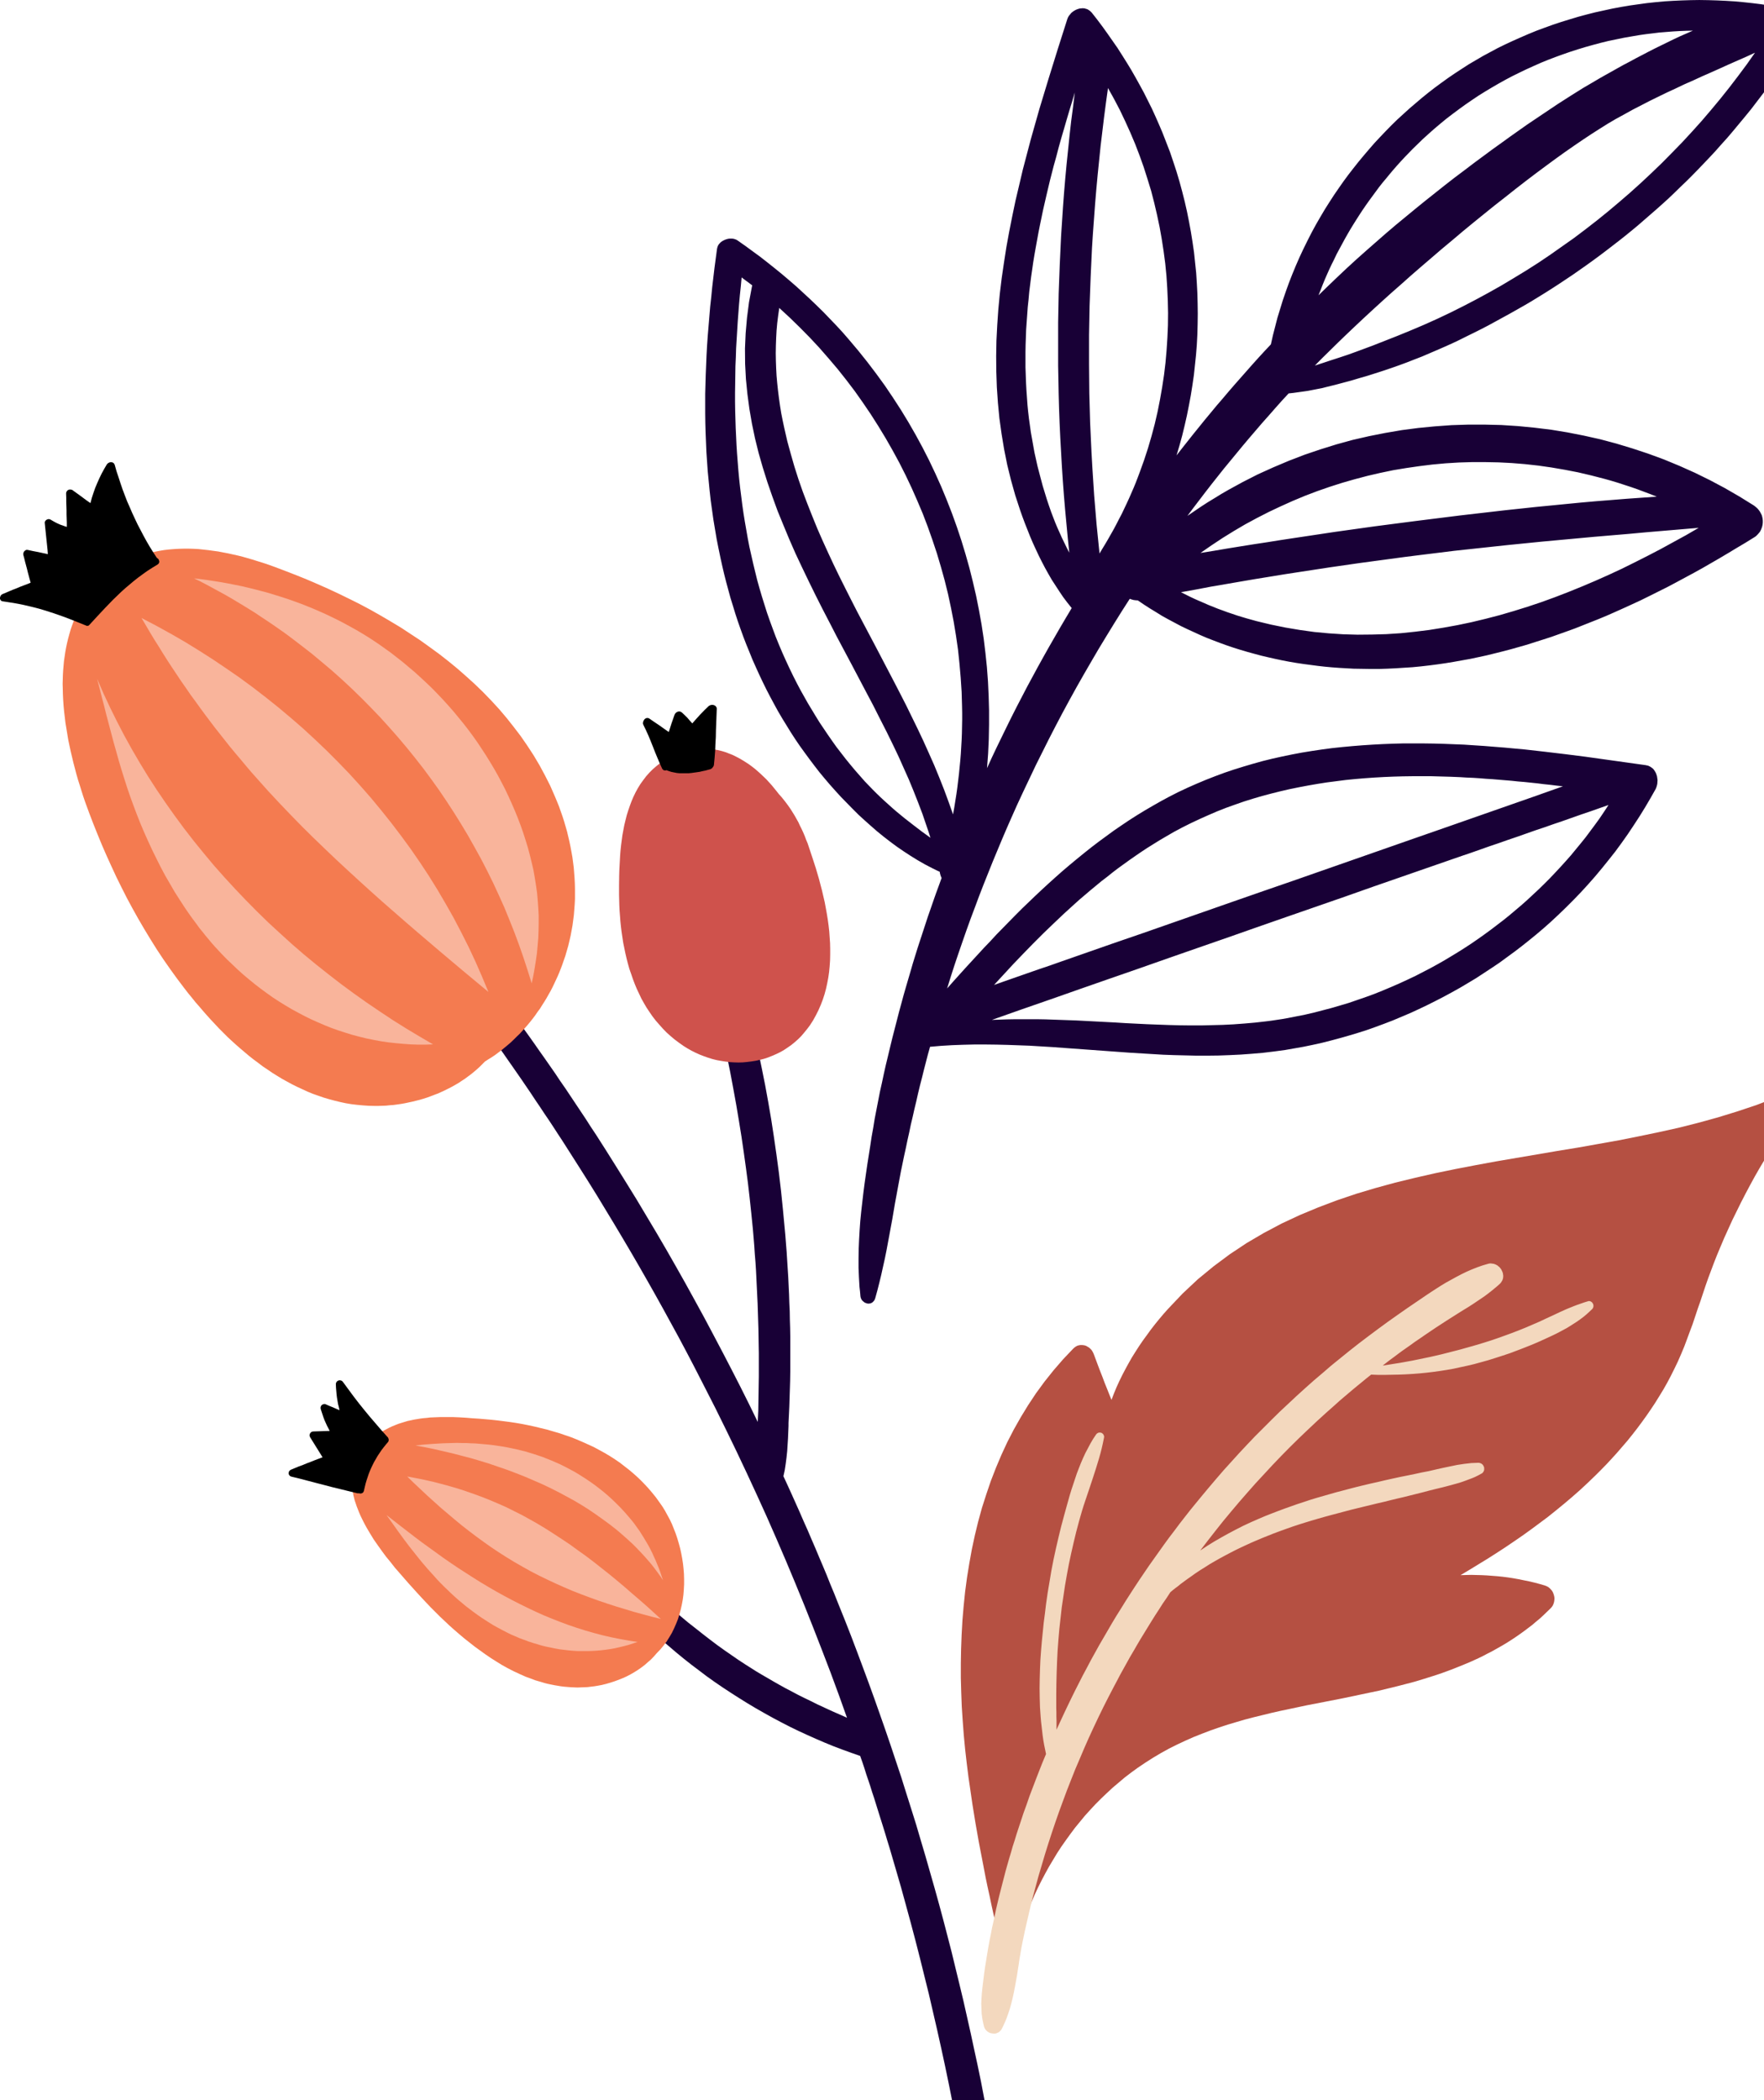 <?xml version='1.0' standalone='no'?>
<!DOCTYPE svg PUBLIC '-//W3C//DTD SVG 1.1//EN' 'http://www.w3.org/Graphics/SVG/1.1/DTD/svg11.dtd'><svg width='37.078mm' height='44.141mm' viewBox='0 0 105 125' xmlns='http://www.w3.org/2000/svg' xmlns:xlink='http://www.w3.org/1999/xlink' version='1.1'><g transform='matrix(1,0,0,1,0,0)'><polygon points='7368,15850 7346,15729 7322,15608 7299,15487 7274,15366 7248,15246 7222,15125 7195,15005 7168,14885 7139,14764 7110,14645 7081,14525 7050,14405 7019,14286 6987,14167 6954,14048 6920,13929 6886,13810 6851,13692 6816,13573 6779,13455 6742,13338 6705,13220 6666,13103 6627,12986 6587,12869 6546,12752 6505,12636 6463,12520 6420,12404 6377,12289 6333,12173 6288,12058 6261,11991 6234,11924 6207,11856 6179,11789 6152,11721 6124,11654 6095,11586 6067,11519 6038,11452 6009,11384 5979,11317 5950,11250 5920,11183 5890,11116 5860,11050 5829,10983 5839,10937 5846,10891 5852,10844 5857,10797 5860,10750 5863,10703 5865,10656 5867,10609 5867,10588 5868,10567 5869,10547 5870,10526 5873,10463 5875,10400 5877,10336 5879,10272 5880,10206 5880,10140 5880,10072 5880,10003 5880,9942 5879,9880 5877,9818 5876,9756 5873,9693 5871,9630 5868,9567 5865,9504 5861,9441 5857,9378 5853,9314 5848,9251 5843,9187 5837,9123 5831,9059 5825,8995 5811,8858 5795,8723 5777,8589 5758,8457 5738,8327 5716,8199 5693,8073 5668,7948 5642,7824 5614,7702 5585,7582 5554,7463 5522,7345 5488,7228 5453,7113 5416,6999 5412,6988 5407,6978 5402,6970 5395,6962 5389,6955 5381,6949 5373,6944 5365,6940 5357,6936 5348,6934 5339,6932 5331,6931 5322,6931 5313,6932 5304,6933 5295,6935 5287,6938 5278,6942 5270,6946 5263,6951 5255,6957 5249,6963 5242,6970 5237,6978 5232,6986 5228,6995 5225,7004 5223,7014 5222,7024 5222,7034 5223,7046 5225,7057 5260,7196 5293,7332 5324,7466 5353,7597 5381,7725 5408,7852 5433,7976 5456,8099 5478,8220 5498,8339 5517,8457 5534,8573 5550,8688 5565,8802 5578,8915 5590,9027 5596,9087 5602,9147 5607,9207 5612,9268 5616,9329 5621,9390 5625,9451 5628,9513 5631,9575 5634,9637 5637,9699 5639,9761 5641,9823 5643,9886 5644,9948 5645,10011 5646,10067 5646,10123 5646,10182 5646,10241 5645,10302 5644,10365 5643,10429 5642,10496 5641,10516 5640,10537 5639,10558 5638,10579 5574,10448 5509,10318 5443,10189 5376,10060 5308,9931 5240,9803 5170,9675 5100,9548 5029,9422 4957,9296 4884,9171 4810,9047 4736,8923 4660,8800 4584,8678 4508,8557 4471,8499 4434,8441 4396,8384 4359,8326 4321,8269 4283,8212 4245,8155 4207,8098 4168,8042 4130,7985 4091,7929 4052,7873 4013,7818 3974,7762 3935,7707 3896,7653 3891,7645 3851,7590 3811,7535 3771,7479 3730,7423 3689,7368 3648,7312 3607,7257 3565,7202 3523,7147 3480,7092 3437,7038 3393,6984 3349,6931 3304,6878 3259,6826 3213,6775 3206,6768 3199,6762 3192,6757 3184,6753 3177,6750 3168,6747 3160,6746 3152,6745 3143,6745 3134,6745 3126,6747 3117,6750 3109,6753 3100,6757 3092,6762 3084,6768 3077,6774 3071,6780 3065,6787 3060,6795 3055,6802 3051,6811 3048,6819 3045,6828 3044,6837 3043,6846 3043,6855 3044,6865 3046,6874 3050,6884 3054,6893 3060,6902 3099,6958 3139,7013 3179,7068 3219,7123 3260,7178 3300,7232 3341,7286 3381,7340 3414,7383 3446,7426 3479,7470 3512,7514 3545,7558 3577,7602 3609,7647 3641,7691 3676,7740 3710,7788 3745,7837 3779,7886 3814,7936 3848,7985 3882,8034 3916,8084 3950,8134 3983,8184 4017,8234 4050,8284 4084,8334 4117,8384 4150,8435 4183,8485 4248,8587 4313,8689 4378,8792 4442,8895 4505,8999 4568,9103 4630,9207 4692,9312 4753,9417 4813,9522 4873,9628 4932,9734 4990,9840 5048,9946 5105,10053 5161,10160 5242,10318 5323,10477 5402,10637 5480,10798 5556,10959 5631,11121 5705,11284 5777,11448 5848,11613 5917,11778 5985,11944 6051,12110 6116,12277 6180,12444 6242,12612 6302,12780 6246,12755 6191,12731 6137,12706 6085,12682 6035,12657 5985,12633 5937,12609 5890,12584 5844,12560 5799,12535 5755,12510 5712,12485 5669,12460 5627,12435 5586,12409 5545,12383 5493,12349 5441,12313 5389,12277 5336,12239 5283,12199 5230,12158 5177,12116 5122,12073 5068,12028 5013,11981 4957,11932 4901,11882 4843,11831 4785,11777 4726,11722 4667,11665 4659,11658 4650,11652 4642,11648 4633,11644 4624,11642 4615,11640 4606,11640 4597,11640 4588,11641 4579,11643 4570,11646 4562,11650 4554,11654 4546,11658 4539,11664 4533,11669 4526,11676 4520,11683 4515,11691 4511,11698 4507,11706 4505,11714 4503,11722 4502,11730 4501,11738 4502,11746 4503,11754 4505,11762 4508,11770 4512,11778 4517,11785 4522,11792 4568,11846 4616,11898 4664,11950 4714,12002 4764,12052 4816,12102 4868,12151 4921,12200 4976,12247 5031,12294 5087,12340 5144,12385 5201,12428 5259,12472 5318,12514 5378,12555 5439,12595 5500,12634 5561,12672 5623,12709 5686,12745 5749,12780 5813,12814 5877,12847 5941,12878 6006,12908 6071,12937 6136,12965 6202,12992 6268,13017 6334,13041 6400,13064 6416,13109 6431,13154 6445,13199 6460,13243 6475,13288 6489,13333 6504,13378 6518,13423 6532,13468 6546,13513 6560,13557 6574,13602 6588,13647 6601,13691 6615,13736 6628,13780 6666,13910 6704,14041 6740,14172 6776,14304 6811,14436 6845,14569 6878,14702 6911,14835 6942,14969 6973,15103 7003,15238 7032,15372 7060,15507 7087,15642 7113,15777 7138,15912 7140,15922 7143,15932 7147,15941 7151,15949 7156,15957 7161,15964 7167,15970 7173,15976 7180,15982 7188,15987 7195,15991 7203,15994 7212,15997 7221,15998 7230,16000 7240,16000 7251,15999 7262,15998 7274,15995 7285,15991 7297,15987 7307,15981 7318,15974 7327,15967 7336,15958 7344,15949 7351,15939 7357,15928 7363,15916 7366,15904 7369,15891 7370,15878 7370,15864 7368,15850' stroke='none' stroke-width='1' stroke-linecap='butt' stroke-linejoin='miter' stroke-miterlimit='4' stroke-opacity='1'  transform='matrix(0.008,0,0,0.008,0,0)' fill='#180036' fill-rule='nonzero' fill-opacity='1'/><polygon points='2047,4219 1980,4195 1910,4173 1875,4162 1840,4152 1805,4142 1769,4133 1733,4125 1697,4117 1660,4110 1624,4103 1587,4098 1551,4093 1514,4089 1478,4085 1441,4083 1404,4082 1368,4082 1332,4083 1295,4085 1259,4088 1223,4092 1187,4098 1152,4105 1117,4113 1082,4123 1047,4134 1013,4147 979,4161 945,4176 912,4193 881,4211 851,4230 823,4250 796,4271 770,4293 745,4317 722,4341 699,4365 678,4391 658,4418 639,4445 621,4473 605,4502 589,4531 574,4561 560,4591 548,4622 536,4654 525,4686 516,4718 507,4751 499,4784 492,4817 486,4850 481,4884 476,4918 473,4952 470,4986 468,5020 467,5054 466,5088 467,5122 468,5165 470,5207 473,5250 477,5293 482,5335 487,5378 494,5420 501,5463 508,5505 517,5548 526,5590 536,5632 546,5674 557,5716 568,5758 580,5800 593,5841 606,5883 619,5924 633,5965 663,6047 694,6128 726,6208 759,6288 793,6366 828,6443 865,6523 904,6602 944,6681 986,6759 1029,6836 1074,6913 1120,6989 1167,7064 1216,7138 1267,7211 1319,7283 1372,7353 1399,7388 1427,7422 1455,7457 1484,7490 1513,7524 1542,7557 1572,7590 1602,7622 1631,7653 1661,7683 1691,7713 1722,7742 1754,7771 1786,7799 1819,7827 1852,7855 1885,7881 1920,7907 1954,7933 1990,7957 2025,7981 2062,8004 2098,8026 2136,8047 2173,8067 2211,8086 2250,8104 2289,8122 2328,8138 2368,8152 2408,8166 2449,8178 2490,8189 2531,8199 2573,8208 2615,8215 2657,8220 2700,8224 2743,8227 2787,8228 2815,8228 2843,8227 2872,8226 2900,8223 2928,8221 2957,8217 2985,8213 3013,8208 3041,8202 3069,8196 3097,8189 3125,8182 3152,8174 3180,8165 3207,8155 3233,8145 3260,8135 3286,8123 3312,8111 3338,8098 3363,8085 3388,8071 3412,8057 3436,8041 3459,8026 3482,8009 3505,7992 3527,7974 3548,7956 3569,7937 3589,7917 3609,7897 3634,7881 3660,7865 3685,7848 3709,7830 3733,7812 3756,7793 3779,7774 3802,7754 3824,7733 3845,7712 3867,7691 3887,7669 3907,7647 3927,7624 3946,7601 3965,7577 3983,7553 4000,7528 4018,7504 4034,7478 4050,7453 4066,7427 4081,7400 4096,7374 4110,7347 4123,7320 4136,7292 4149,7264 4161,7236 4172,7208 4183,7179 4193,7150 4206,7113 4217,7075 4228,7037 4237,6999 4246,6960 4253,6922 4260,6883 4265,6845 4270,6806 4273,6767 4276,6728 4278,6689 4278,6650 4278,6611 4277,6572 4275,6533 4272,6494 4269,6455 4264,6416 4259,6378 4252,6339 4245,6301 4237,6262 4228,6224 4219,6186 4208,6148 4197,6110 4185,6073 4172,6036 4159,5999 4144,5962 4129,5926 4094,5846 4055,5769 4014,5693 3970,5619 3923,5547 3874,5476 3822,5408 3769,5341 3713,5275 3655,5212 3595,5150 3533,5090 3469,5032 3404,4975 3337,4920 3268,4866 3198,4815 3127,4764 3054,4716 2981,4668 2906,4623 2831,4579 2755,4536 2678,4495 2600,4456 2522,4418 2443,4381 2364,4346 2285,4312 2206,4280 2126,4249 2047,4219' stroke='none' stroke-width='1' stroke-linecap='butt' stroke-linejoin='miter' stroke-miterlimit='4' stroke-opacity='1'  transform='matrix(0.008,0,0,0.008,0,0)' fill='#f47b50' fill-rule='nonzero' fill-opacity='1'/><polygon points='795,3455 775,3489 756,3524 739,3559 723,3595 708,3631 695,3668 683,3705 673,3743 640,3720 608,3696 575,3672 543,3649 539,3646 535,3644 530,3643 526,3642 522,3642 517,3642 513,3643 509,3645 506,3646 502,3649 499,3652 497,3655 495,3659 493,3663 492,3668 492,3673 493,3703 493,3734 494,3765 495,3796 495,3827 496,3858 497,3889 497,3920 481,3915 465,3909 450,3904 434,3897 419,3890 404,3882 390,3874 375,3865 371,3864 368,3863 364,3862 360,3862 353,3864 346,3867 340,3872 336,3878 334,3881 333,3885 333,3889 333,3892 336,3921 339,3950 342,3979 345,4008 348,4036 351,4065 354,4094 356,4123 320,4115 283,4107 246,4100 209,4092 205,4091 201,4091 197,4091 193,4092 187,4096 181,4101 177,4107 174,4114 173,4122 174,4130 181,4156 187,4181 194,4207 201,4233 207,4258 214,4284 221,4310 228,4335 202,4346 175,4356 149,4366 123,4377 97,4387 71,4398 45,4409 19,4420 15,4422 11,4425 8,4428 5,4432 3,4436 2,4440 0,4445 0,4449 0,4454 1,4458 3,4462 5,4465 8,4469 12,4471 16,4473 22,4474 61,4480 100,4486 139,4493 178,4501 216,4510 254,4519 292,4529 329,4540 367,4552 404,4564 441,4577 478,4590 551,4618 625,4648 630,4650 634,4651 638,4653 641,4655 645,4656 650,4656 654,4656 658,4655 662,4652 665,4649 724,4585 782,4523 811,4493 840,4463 870,4434 900,4405 931,4377 963,4350 995,4323 1028,4297 1062,4272 1097,4247 1133,4224 1171,4201 1175,4198 1178,4195 1181,4192 1183,4188 1184,4185 1185,4181 1185,4177 1184,4173 1182,4166 1178,4159 1172,4154 1166,4149 1140,4109 1115,4069 1091,4028 1068,3986 1046,3944 1024,3902 1004,3860 984,3817 965,3773 946,3730 929,3686 912,3641 897,3597 882,3551 867,3506 854,3460 852,3455 850,3451 847,3447 843,3444 840,3442 836,3440 831,3439 827,3439 822,3439 818,3439 814,3441 809,3443 805,3445 802,3448 798,3451 795,3455' stroke='none' stroke-width='1' stroke-linecap='butt' stroke-linejoin='miter' stroke-miterlimit='4' stroke-opacity='1'  transform='matrix(0.008,0,0,0.008,0,0)' fill='#000000' fill-rule='nonzero' fill-opacity='1'/><polygon points='1648,7096 1623,7069 1599,7043 1575,7016 1552,6988 1529,6961 1507,6933 1484,6905 1463,6876 1420,6818 1379,6759 1340,6699 1301,6638 1265,6576 1229,6514 1195,6450 1163,6386 1131,6321 1101,6256 1072,6191 1044,6125 1018,6059 993,5993 969,5927 946,5860 925,5794 904,5727 884,5660 865,5592 846,5525 828,5457 810,5389 792,5321 775,5253 757,5185 740,5117 722,5049 769,5157 819,5264 871,5369 925,5473 982,5576 1041,5677 1102,5777 1166,5876 1232,5973 1300,6069 1370,6164 1442,6257 1516,6348 1591,6438 1669,6526 1749,6613 1830,6698 1913,6782 1997,6864 2084,6944 2171,7023 2260,7100 2351,7175 2443,7248 2536,7320 2631,7390 2727,7458 2824,7524 2922,7589 3021,7651 3121,7711 3222,7770 3166,7772 3110,7772 3054,7770 2999,7766 2944,7761 2889,7755 2835,7747 2781,7737 2727,7726 2674,7713 2621,7699 2569,7683 2517,7666 2466,7648 2416,7628 2365,7606 2316,7584 2267,7560 2218,7534 2170,7508 2123,7480 2076,7451 2030,7421 1985,7389 1940,7356 1896,7322 1853,7287 1810,7251 1769,7214 1728,7175 1687,7136 1648,7096' stroke='none' stroke-width='1' stroke-linecap='butt' stroke-linejoin='miter' stroke-miterlimit='4' stroke-opacity='1'  transform='matrix(0.008,0,0,0.008,0,0)' fill='#f9b49b' fill-rule='nonzero' fill-opacity='1'/><polygon points='2251,6153 2164,6064 2079,5975 1995,5885 1913,5793 1872,5747 1832,5700 1793,5653 1753,5606 1714,5559 1676,5511 1638,5463 1600,5415 1563,5366 1526,5317 1490,5268 1454,5218 1418,5169 1383,5118 1348,5068 1314,5017 1280,4966 1246,4914 1213,4862 1181,4810 1148,4758 1116,4705 1085,4652 1053,4598 1162,4655 1269,4714 1375,4775 1479,4839 1581,4904 1682,4972 1782,5041 1880,5113 1976,5187 2070,5262 2163,5340 2254,5419 2343,5501 2430,5584 2515,5669 2599,5756 2680,5845 2759,5935 2836,6028 2911,6122 2984,6218 3055,6315 3124,6415 3190,6515 3254,6618 3315,6722 3375,6828 3431,6935 3486,7044 3538,7155 3587,7267 3634,7380 3545,7306 3456,7232 3368,7158 3279,7083 3191,7008 3103,6933 3016,6858 2929,6782 2842,6706 2756,6629 2670,6551 2585,6473 2500,6394 2417,6315 2333,6234 2251,6153' stroke='none' stroke-width='1' stroke-linecap='butt' stroke-linejoin='miter' stroke-miterlimit='4' stroke-opacity='1'  transform='matrix(0.008,0,0,0.008,0,0)' fill='#f9b49b' fill-rule='nonzero' fill-opacity='1'/><polygon points='3956,6417 3969,6473 3979,6530 3988,6586 3996,6643 4001,6699 4005,6755 4008,6812 4008,6868 4007,6924 4005,6980 4000,7036 3995,7092 3987,7148 3978,7204 3968,7260 3956,7316 3926,7220 3895,7125 3862,7030 3827,6936 3790,6843 3752,6750 3711,6659 3669,6568 3625,6479 3579,6390 3531,6303 3482,6216 3431,6131 3378,6046 3324,5963 3268,5880 3210,5799 3151,5719 3090,5641 3027,5563 2963,5487 2897,5412 2830,5338 2761,5266 2691,5195 2619,5125 2546,5057 2471,4990 2394,4925 2317,4861 2237,4799 2157,4738 2115,4707 2072,4677 2029,4647 1986,4618 1942,4589 1899,4560 1854,4532 1810,4505 1765,4478 1720,4451 1675,4425 1629,4400 1583,4375 1537,4350 1491,4326 1444,4303 1495,4309 1546,4316 1597,4324 1648,4332 1698,4341 1748,4351 1798,4361 1848,4373 1898,4385 1947,4398 1996,4411 2045,4426 2093,4441 2142,4457 2190,4474 2237,4491 2285,4510 2332,4529 2378,4549 2425,4570 2471,4592 2516,4614 2562,4638 2606,4662 2651,4687 2695,4713 2739,4740 2782,4768 2825,4797 2867,4827 2909,4857 2950,4889 2996,4925 3040,4962 3084,4999 3127,5038 3170,5078 3212,5118 3253,5160 3293,5202 3332,5245 3371,5289 3408,5334 3445,5379 3481,5425 3516,5472 3550,5520 3582,5568 3614,5617 3645,5667 3675,5717 3704,5768 3731,5819 3758,5871 3783,5924 3807,5977 3830,6030 3852,6084 3873,6139 3892,6193 3910,6249 3927,6304 3942,6360 3956,6417' stroke='none' stroke-width='1' stroke-linecap='butt' stroke-linejoin='miter' stroke-miterlimit='4' stroke-opacity='1'  transform='matrix(0.008,0,0,0.008,0,0)' fill='#f9b49b' fill-rule='nonzero' fill-opacity='1'/><polygon points='5795,5908 5777,5885 5759,5863 5741,5841 5721,5819 5702,5798 5681,5778 5660,5758 5639,5739 5617,5720 5595,5703 5572,5686 5549,5671 5525,5656 5501,5642 5476,5629 5452,5617 5426,5607 5401,5597 5375,5589 5348,5582 5322,5577 5295,5573 5268,5570 5240,5569 5213,5569 5185,5571 5157,5575 5128,5580 5100,5587 5071,5595 5043,5606 5014,5618 4978,5636 4945,5655 4914,5676 4885,5699 4857,5723 4832,5748 4808,5775 4786,5804 4765,5833 4746,5864 4729,5895 4713,5928 4699,5961 4686,5996 4674,6031 4663,6066 4654,6102 4645,6139 4638,6176 4631,6214 4626,6251 4621,6289 4617,6327 4614,6365 4612,6402 4610,6440 4608,6477 4607,6514 4606,6587 4606,6657 4607,6696 4608,6735 4610,6775 4613,6815 4616,6855 4620,6894 4625,6934 4631,6974 4637,7014 4645,7053 4653,7092 4662,7131 4672,7170 4683,7209 4696,7246 4709,7284 4723,7321 4738,7357 4755,7393 4772,7429 4791,7463 4811,7497 4833,7530 4855,7562 4879,7593 4905,7623 4931,7652 4959,7681 4989,7708 5020,7734 5052,7758 5086,7782 5115,7800 5145,7817 5175,7832 5206,7846 5237,7858 5268,7869 5300,7879 5332,7887 5365,7893 5397,7898 5430,7902 5462,7904 5495,7905 5527,7904 5559,7901 5591,7897 5623,7892 5655,7885 5686,7877 5716,7867 5746,7855 5776,7842 5805,7828 5833,7812 5860,7794 5887,7775 5913,7754 5938,7732 5962,7708 5984,7682 6006,7655 6027,7627 6050,7591 6071,7553 6090,7515 6107,7476 6122,7437 6135,7397 6146,7356 6155,7315 6163,7273 6169,7231 6173,7189 6176,7146 6177,7103 6177,7059 6176,7016 6173,6972 6170,6929 6165,6885 6159,6841 6152,6798 6144,6754 6136,6711 6126,6668 6116,6625 6105,6583 6094,6541 6082,6500 6070,6459 6044,6379 6018,6301 6009,6274 5998,6248 5988,6221 5977,6195 5965,6169 5952,6143 5940,6117 5926,6092 5912,6067 5897,6043 5882,6019 5866,5996 5849,5973 5832,5951 5814,5929 5795,5908' stroke='none' stroke-width='1' stroke-linecap='butt' stroke-linejoin='miter' stroke-miterlimit='4' stroke-opacity='1'  transform='matrix(0.008,0,0,0.008,0,0)' fill='#cf524c' fill-rule='nonzero' fill-opacity='1'/><polygon points='5304,5707 5307,5704 5309,5700 5311,5695 5312,5690 5317,5639 5321,5587 5323,5536 5326,5484 5327,5432 5329,5380 5331,5328 5333,5276 5333,5271 5332,5265 5330,5261 5327,5257 5324,5253 5320,5250 5316,5248 5311,5246 5307,5245 5302,5244 5297,5244 5291,5245 5287,5246 5282,5248 5278,5250 5273,5253 5241,5284 5210,5316 5180,5349 5151,5382 5133,5362 5115,5341 5096,5322 5076,5303 5072,5300 5068,5297 5064,5295 5059,5294 5055,5293 5051,5293 5047,5294 5042,5295 5038,5297 5035,5299 5031,5301 5028,5304 5025,5308 5022,5311 5020,5316 5018,5320 5007,5352 4996,5383 4986,5415 4976,5446 4940,5421 4905,5396 4869,5372 4833,5347 4827,5344 4822,5342 4816,5342 4811,5342 4806,5344 4802,5346 4798,5349 4794,5353 4791,5358 4788,5363 4786,5368 4785,5373 4784,5379 4784,5384 4786,5390 4788,5395 4807,5434 4825,5474 4842,5515 4858,5555 4874,5596 4891,5637 4908,5677 4926,5717 4929,5722 4933,5726 4936,5729 4941,5731 4945,5732 4949,5732 4954,5732 4958,5730 4977,5737 4996,5743 5016,5747 5036,5751 5057,5753 5079,5753 5100,5753 5122,5753 5144,5751 5165,5748 5187,5745 5207,5742 5228,5737 5248,5733 5266,5728 5285,5723 5291,5720 5297,5716 5301,5712 5304,5707' stroke='none' stroke-width='1' stroke-linecap='butt' stroke-linejoin='miter' stroke-miterlimit='4' stroke-opacity='1'  transform='matrix(0.008,0,0,0.008,0,0)' fill='#000000' fill-rule='nonzero' fill-opacity='1'/><polygon points='4908,11179 4880,11140 4850,11103 4819,11067 4787,11033 4754,11000 4720,10969 4685,10939 4649,10911 4613,10883 4575,10857 4536,10832 4497,10809 4457,10787 4416,10765 4374,10746 4332,10727 4290,10709 4247,10692 4203,10677 4159,10662 4114,10649 4070,10636 4024,10625 3979,10614 3933,10604 3888,10595 3842,10587 3796,10580 3750,10574 3703,10568 3657,10563 3611,10559 3565,10555 3517,10552 3469,10548 3420,10545 3372,10543 3323,10543 3274,10543 3225,10545 3200,10546 3176,10549 3152,10551 3128,10554 3104,10558 3080,10562 3057,10567 3033,10572 3010,10579 2987,10586 2965,10593 2942,10602 2920,10611 2898,10621 2877,10632 2856,10643 2838,10654 2821,10666 2804,10678 2788,10690 2773,10703 2758,10717 2744,10731 2731,10745 2718,10760 2706,10775 2695,10791 2685,10807 2675,10824 2666,10840 2658,10858 2650,10875 2644,10893 2638,10911 2633,10929 2629,10948 2626,10966 2623,10985 2621,11005 2621,11024 2621,11043 2621,11063 2623,11083 2626,11103 2629,11123 2634,11143 2639,11163 2646,11183 2654,11207 2663,11230 2672,11253 2682,11276 2693,11299 2704,11321 2716,11344 2728,11366 2754,11410 2781,11454 2811,11497 2841,11539 2872,11581 2905,11621 2937,11662 2971,11701 3038,11778 3104,11851 3137,11887 3170,11922 3204,11958 3238,11992 3273,12027 3308,12060 3344,12094 3380,12126 3417,12158 3455,12190 3493,12220 3531,12250 3571,12279 3610,12307 3651,12335 3692,12361 3734,12387 3777,12411 3822,12434 3867,12455 3912,12475 3959,12492 3982,12501 4006,12508 4030,12515 4053,12522 4077,12528 4101,12533 4126,12538 4150,12542 4174,12546 4199,12549 4223,12551 4248,12553 4272,12554 4297,12555 4322,12554 4347,12553 4372,12552 4396,12549 4421,12546 4446,12542 4478,12536 4510,12528 4541,12519 4572,12509 4602,12498 4632,12486 4661,12473 4690,12458 4718,12442 4745,12425 4771,12407 4796,12388 4820,12367 4844,12346 4866,12323 4887,12299 4913,12272 4937,12243 4960,12213 4980,12181 4999,12149 5015,12116 5030,12082 5044,12047 5055,12012 5065,11975 5073,11939 5080,11902 5085,11864 5088,11826 5090,11788 5090,11750 5089,11711 5086,11673 5082,11635 5076,11596 5069,11558 5061,11521 5051,11484 5040,11447 5028,11411 5014,11375 5000,11340 4984,11306 4966,11273 4948,11240 4929,11209 4908,11179' stroke='none' stroke-width='1' stroke-linecap='butt' stroke-linejoin='miter' stroke-miterlimit='4' stroke-opacity='1'  transform='matrix(0.008,0,0,0.008,0,0)' fill='#f47b50' fill-rule='nonzero' fill-opacity='1'/><polygon points='2883,10691 2839,10642 2796,10592 2753,10542 2711,10491 2670,10440 2630,10388 2591,10335 2552,10282 2549,10278 2545,10275 2541,10272 2537,10271 2532,10270 2528,10269 2523,10270 2519,10271 2515,10272 2511,10275 2508,10277 2505,10281 2502,10284 2501,10289 2499,10293 2499,10299 2500,10324 2502,10348 2504,10372 2507,10397 2511,10421 2515,10445 2521,10468 2526,10492 2501,10481 2476,10470 2451,10460 2426,10449 2422,10447 2418,10446 2414,10446 2410,10446 2406,10447 2402,10449 2399,10450 2395,10453 2393,10455 2390,10458 2388,10462 2387,10465 2386,10469 2385,10474 2386,10478 2386,10482 2393,10504 2400,10525 2407,10546 2415,10567 2424,10587 2433,10607 2443,10626 2453,10646 2422,10647 2392,10648 2361,10649 2330,10650 2326,10651 2323,10651 2319,10653 2316,10655 2311,10659 2307,10665 2304,10672 2303,10679 2304,10683 2305,10687 2306,10690 2308,10694 2331,10731 2354,10768 2377,10805 2400,10842 2371,10853 2342,10864 2312,10876 2283,10887 2254,10899 2224,10910 2195,10922 2166,10934 2162,10936 2158,10939 2155,10942 2152,10945 2150,10949 2149,10953 2148,10957 2148,10961 2148,10965 2149,10969 2151,10973 2153,10976 2156,10979 2159,10982 2163,10984 2168,10986 2230,11001 2291,11017 2352,11033 2414,11049 2475,11065 2537,11080 2598,11095 2660,11110 2666,11110 2671,11110 2677,11111 2683,11112 2688,11111 2694,11109 2699,11106 2703,11102 2706,11096 2708,11090 2714,11064 2720,11039 2727,11015 2735,10991 2743,10967 2752,10944 2762,10921 2773,10898 2784,10876 2797,10854 2809,10833 2823,10812 2837,10791 2853,10770 2869,10750 2885,10731 2889,10726 2891,10721 2892,10716 2892,10710 2891,10705 2889,10700 2887,10695 2883,10691' stroke='none' stroke-width='1' stroke-linecap='butt' stroke-linejoin='miter' stroke-miterlimit='4' stroke-opacity='1'  transform='matrix(0.008,0,0,0.008,0,0)' fill='#000000' fill-rule='nonzero' fill-opacity='1'/><polygon points='3675,12094 3644,12075 3613,12055 3582,12035 3552,12014 3523,11993 3494,11971 3465,11949 3438,11926 3410,11903 3383,11879 3357,11855 3331,11830 3305,11805 3280,11780 3255,11754 3231,11727 3183,11674 3136,11619 3091,11563 3046,11506 3003,11449 2960,11390 2918,11331 2876,11272 2981,11354 3086,11435 3139,11475 3193,11514 3247,11553 3301,11592 3356,11630 3411,11667 3467,11703 3523,11739 3579,11774 3636,11808 3693,11841 3751,11873 3809,11904 3868,11934 3927,11963 3986,11991 4046,12018 4107,12043 4168,12067 4230,12090 4292,12111 4355,12131 4418,12149 4482,12166 4547,12181 4612,12194 4678,12206 4744,12216 4710,12227 4677,12238 4643,12247 4609,12255 4575,12263 4541,12269 4507,12274 4473,12278 4438,12281 4404,12283 4370,12284 4336,12284 4302,12284 4268,12282 4233,12279 4199,12275 4166,12271 4132,12265 4098,12258 4064,12251 4031,12243 3998,12233 3964,12223 3931,12212 3899,12200 3866,12188 3834,12174 3801,12160 3769,12144 3738,12128 3706,12111 3675,12094' stroke='none' stroke-width='1' stroke-linecap='butt' stroke-linejoin='miter' stroke-miterlimit='4' stroke-opacity='1'  transform='matrix(0.008,0,0,0.008,0,0)' fill='#f9b49b' fill-rule='nonzero' fill-opacity='1'/><polygon points='4933,11757 4916,11731 4897,11705 4878,11679 4859,11654 4839,11629 4818,11605 4797,11581 4775,11557 4753,11534 4731,11511 4708,11488 4684,11466 4660,11444 4636,11423 4612,11402 4587,11381 4536,11341 4484,11303 4432,11266 4379,11230 4325,11196 4271,11164 4216,11134 4162,11105 4099,11073 4036,11043 3972,11015 3907,10987 3841,10961 3775,10936 3708,10913 3641,10890 3573,10869 3505,10849 3436,10831 3367,10813 3298,10797 3229,10781 3160,10767 3091,10754 3159,10747 3228,10742 3297,10738 3365,10736 3400,10735 3434,10736 3468,10736 3502,10738 3536,10739 3570,10742 3604,10745 3638,10748 3672,10752 3706,10757 3739,10762 3773,10768 3806,10775 3840,10782 3873,10790 3906,10798 3939,10808 3972,10818 4005,10829 4038,10840 4070,10853 4103,10866 4135,10880 4167,10894 4205,10913 4243,10933 4280,10953 4316,10975 4352,10998 4388,11022 4422,11046 4456,11072 4489,11098 4522,11126 4553,11154 4584,11184 4614,11214 4643,11245 4671,11277 4699,11310 4719,11335 4738,11362 4757,11388 4774,11415 4791,11442 4807,11469 4823,11496 4838,11524 4852,11552 4865,11581 4878,11609 4890,11638 4902,11667 4913,11697 4923,11727 4933,11757' stroke='none' stroke-width='1' stroke-linecap='butt' stroke-linejoin='miter' stroke-miterlimit='4' stroke-opacity='1'  transform='matrix(0.008,0,0,0.008,0,0)' fill='#f9b49b' fill-rule='nonzero' fill-opacity='1'/><polygon points='3889,11657 3828,11622 3769,11586 3711,11549 3654,11511 3599,11472 3544,11432 3490,11391 3436,11349 3384,11306 3332,11262 3280,11218 3230,11173 3179,11127 3129,11080 3079,11033 3030,10985 3094,10997 3158,11010 3221,11024 3283,11040 3345,11057 3407,11075 3468,11095 3528,11116 3588,11138 3648,11162 3707,11187 3766,11213 3824,11242 3882,11271 3940,11303 3997,11335 4060,11373 4121,11412 4182,11452 4242,11492 4301,11535 4360,11577 4418,11621 4475,11666 4532,11711 4588,11757 4644,11804 4699,11852 4754,11899 4809,11947 4863,11996 4917,12045 4849,12028 4782,12010 4716,11992 4650,11972 4584,11952 4519,11931 4454,11909 4390,11886 4326,11862 4262,11837 4199,11810 4136,11782 4074,11753 4012,11723 3950,11691 3889,11657' stroke='none' stroke-width='1' stroke-linecap='butt' stroke-linejoin='miter' stroke-miterlimit='4' stroke-opacity='1'  transform='matrix(0.008,0,0,0.008,0,0)' fill='#f9b49b' fill-rule='nonzero' fill-opacity='1'/><path d='M9874 2878 L9935 2863 L9995 2847 L10055 2831 L10115 2813 L10174 2796 L10234 2777 L10293 2758 L10352 2738 L10409 2718 L10466 2697 L10522 2675 L10579 2653 L10635 2629 L10691 2605 L10746 2581 L10802 2556 L10857 2530 L10911 2503 L10966 2476 L11020 2449 L11074 2421 L11127 2392 L11180 2363 L11233 2334 L11286 2304 L11339 2274 L11392 2243 L11444 2211 L11496 2179 L11548 2146 L11599 2113 L11650 2079 L11701 2045 L11751 2010 L11801 1975 L11851 1939 L11900 1903 L11949 1866 L11997 1829 L12045 1792 L12093 1754 L12141 1715 L12188 1676 L12234 1636 L12280 1596 L12326 1556 L12372 1515 L12417 1474 L12461 1432 L12505 1389 L12549 1347 L12592 1304 L12635 1260 L12677 1216 L12719 1172 L12761 1127 L12807 1075 L12853 1024 L12898 971 L12942 918 L12986 865 L13030 811 L13072 756 L13114 701 L13156 646 L13197 590 L13237 534 L13276 477 L13315 420 L13353 362 L13391 304 L13428 246 L13434 234 L13438 222 L13441 209 L13443 196 L13443 183 L13441 170 L13438 157 L13434 145 L13429 133 L13422 122 L13414 112 L13405 102 L13395 94 L13384 87 L13372 82 L13360 78 L13295 64 L13230 52 L13166 41 L13101 31 L13036 23 L12971 16 L12905 10 L12840 6 L12775 3 L12710 1 L12644 0 L12579 1 L12514 3 L12449 6 L12384 10 L12319 16 L12254 23 L12189 32 L12125 41 L12060 52 L11996 64 L11932 78 L11868 92 L11805 108 L11742 125 L11679 144 L11617 163 L11554 184 L11493 206 L11431 229 L11370 254 L11310 280 L11254 305 L11198 331 L11143 358 L11089 387 L11035 416 L10982 447 L10929 478 L10878 511 L10826 545 L10776 579 L10726 615 L10677 651 L10628 689 L10581 727 L10534 767 L10487 807 L10442 848 L10397 889 L10353 932 L10310 976 L10268 1020 L10226 1065 L10186 1111 L10146 1158 L10107 1205 L10069 1253 L10031 1302 L9995 1351 L9960 1401 L9925 1452 L9892 1503 L9859 1555 L9824 1614 L9790 1673 L9758 1732 L9727 1793 L9697 1854 L9668 1916 L9641 1978 L9615 2041 L9590 2105 L9567 2169 L9545 2233 L9525 2298 L9505 2363 L9488 2429 L9471 2495 L9456 2562 L9410 2611 L9364 2661 L9319 2711 L9274 2762 L9229 2813 L9184 2864 L9140 2915 L9096 2967 L9052 3018 L9009 3070 L8965 3123 L8923 3175 L8880 3228 L8838 3281 L8796 3334 L8754 3388 L8776 3314 L8796 3241 L8814 3167 L8831 3092 L8846 3017 L8860 2942 L8872 2867 L8883 2791 L8891 2716 L8899 2640 L8905 2564 L8909 2487 L8911 2411 L8912 2335 L8911 2258 L8909 2182 L8905 2106 L8900 2029 L8892 1953 L8884 1877 L8873 1801 L8861 1726 L8847 1650 L8832 1575 L8815 1500 L8796 1425 L8776 1351 L8754 1277 L8730 1204 L8705 1130 L8677 1058 L8649 986 L8623 925 L8597 866 L8570 807 L8541 749 L8512 691 L8481 634 L8450 578 L8418 522 L8384 466 L8350 412 L8315 357 L8278 304 L8241 251 L8203 198 L8164 146 L8124 95 L8118 89 L8113 84 L8107 79 L8101 75 L8095 71 L8089 68 L8082 66 L8075 64 L8069 62 L8062 62 L8055 61 L8048 62 L8034 63 L8020 67 L8007 72 L7994 79 L7982 87 L7971 96 L7962 107 L7953 118 L7946 130 L7941 143 L7871 363 L7802 585 L7768 697 L7734 809 L7702 922 L7670 1035 L7640 1149 L7610 1263 L7583 1378 L7556 1492 L7532 1607 L7509 1723 L7488 1838 L7470 1954 L7453 2070 L7439 2186 L7428 2302 L7420 2418 L7414 2534 L7412 2649 L7413 2765 L7417 2881 L7425 2997 L7436 3112 L7452 3227 L7471 3342 L7494 3457 L7522 3571 L7554 3685 L7591 3798 L7608 3846 L7626 3894 L7645 3942 L7664 3990 L7684 4037 L7706 4085 L7728 4132 L7751 4178 L7775 4224 L7800 4269 L7826 4314 L7854 4357 L7882 4400 L7911 4443 L7942 4484 L7974 4524 L7931 4596 L7888 4669 L7846 4742 L7804 4815 L7763 4888 L7722 4962 L7682 5036 L7642 5110 L7603 5185 L7564 5260 L7526 5335 L7489 5410 L7452 5486 L7415 5562 L7379 5638 L7344 5715 L7352 5607 L7357 5500 L7359 5392 L7359 5285 L7356 5177 L7351 5070 L7343 4963 L7332 4857 L7319 4750 L7303 4645 L7284 4539 L7263 4434 L7239 4330 L7213 4226 L7184 4123 L7153 4021 L7119 3919 L7083 3819 L7044 3719 L7003 3620 L6959 3522 L6913 3425 L6864 3329 L6813 3235 L6759 3141 L6703 3049 L6644 2958 L6584 2869 L6520 2781 L6454 2694 L6386 2609 L6316 2526 L6270 2473 L6223 2422 L6175 2372 L6127 2322 L6077 2273 L6027 2225 L5976 2178 L5925 2131 L5873 2086 L5820 2041 L5766 1997 L5712 1954 L5657 1911 L5601 1870 L5545 1829 L5488 1789 L5478 1783 L5467 1779 L5456 1776 L5444 1775 L5432 1775 L5420 1776 L5408 1779 L5396 1783 L5385 1788 L5374 1794 L5364 1801 L5356 1809 L5348 1818 L5342 1828 L5338 1839 L5335 1851 L5316 1994 L5299 2138 L5292 2210 L5284 2282 L5278 2354 L5272 2426 L5266 2498 L5261 2570 L5257 2642 L5254 2715 L5251 2787 L5249 2859 L5247 2931 L5247 3003 L5247 3075 L5248 3147 L5250 3220 L5253 3292 L5256 3364 L5261 3436 L5266 3508 L5273 3579 L5280 3651 L5288 3723 L5298 3795 L5308 3866 L5320 3938 L5332 4009 L5346 4080 L5361 4152 L5374 4211 L5388 4271 L5403 4330 L5419 4389 L5435 4448 L5453 4506 L5471 4565 L5490 4623 L5510 4680 L5531 4738 L5553 4795 L5576 4851 L5599 4908 L5624 4964 L5649 5019 L5675 5074 L5702 5129 L5730 5183 L5759 5237 L5788 5290 L5819 5343 L5851 5395 L5883 5447 L5916 5498 L5950 5548 L5986 5598 L6022 5647 L6059 5696 L6096 5744 L6135 5791 L6175 5838 L6216 5884 L6257 5929 L6300 5973 L6343 6017 L6387 6061 L6433 6103 L6479 6144 L6526 6185 L6574 6224 L6623 6262 L6673 6299 L6724 6334 L6776 6368 L6828 6400 L6882 6431 L6909 6445 L6936 6459 L6964 6473 L6992 6486 L6994 6498 L6997 6509 L7001 6521 L7006 6532 L6985 6590 L6964 6647 L6944 6704 L6924 6762 L6904 6819 L6885 6877 L6866 6935 L6847 6993 L6828 7051 L6810 7109 L6792 7167 L6775 7226 L6758 7284 L6741 7342 L6724 7401 L6708 7460 L6690 7526 L6673 7592 L6656 7658 L6639 7724 L6623 7790 L6607 7857 L6591 7923 L6576 7990 L6562 8056 L6547 8123 L6534 8190 L6521 8257 L6508 8324 L6497 8392 L6485 8459 L6475 8526 L6464 8595 L6453 8665 L6443 8734 L6433 8804 L6424 8874 L6416 8943 L6408 9013 L6401 9083 L6396 9153 L6392 9224 L6389 9294 L6388 9364 L6388 9434 L6391 9504 L6393 9539 L6395 9574 L6399 9609 L6402 9644 L6404 9654 L6408 9664 L6413 9673 L6420 9680 L6427 9686 L6435 9692 L6444 9695 L6453 9698 L6462 9699 L6471 9698 L6479 9696 L6488 9692 L6495 9686 L6502 9679 L6505 9674 L6508 9670 L6510 9664 L6512 9659 L6528 9601 L6543 9542 L6557 9484 L6570 9425 L6583 9367 L6595 9308 L6606 9249 L6617 9190 L6628 9130 L6639 9071 L6649 9012 L6659 8953 L6670 8894 L6681 8834 L6692 8775 L6703 8716 L6715 8658 L6727 8600 L6740 8541 L6752 8483 L6765 8425 L6777 8367 L6791 8308 L6804 8250 L6818 8192 L6831 8134 L6845 8076 L6860 8018 L6874 7961 L6889 7903 L6904 7845 L6920 7788 L7002 7781 L7085 7776 L7167 7773 L7250 7771 L7332 7771 L7415 7772 L7497 7774 L7580 7777 L7662 7780 L7745 7785 L7828 7790 L7910 7796 L8075 7808 L8241 7820 L8406 7832 L8571 7842 L8654 7847 L8736 7850 L8819 7852 L8901 7854 L8984 7854 L9067 7853 L9149 7850 L9232 7846 L9314 7840 L9396 7833 L9479 7823 L9561 7812 L9630 7800 L9698 7788 L9766 7774 L9834 7759 L9901 7742 L9968 7724 L10035 7705 L10102 7685 L10168 7664 L10233 7641 L10298 7617 L10363 7592 L10427 7565 L10491 7538 L10554 7509 L10617 7479 L10679 7448 L10741 7416 L10802 7383 L10863 7349 L10922 7314 L10982 7278 L11040 7240 L11098 7202 L11156 7163 L11212 7122 L11268 7081 L11323 7039 L11377 6996 L11431 6952 L11484 6907 L11536 6861 L11594 6807 L11651 6752 L11707 6696 L11762 6639 L11816 6580 L11868 6521 L11919 6460 L11969 6398 L12018 6336 L12065 6272 L12111 6207 L12155 6141 L12198 6075 L12240 6007 L12280 5939 L12319 5870 L12324 5858 L12328 5845 L12331 5832 L12332 5818 L12333 5804 L12331 5790 L12329 5776 L12325 5763 L12320 5750 L12313 5738 L12306 5727 L12297 5717 L12291 5713 L12286 5709 L12280 5705 L12274 5702 L12268 5699 L12261 5696 L12254 5695 L12247 5693 L12097 5672 L11947 5651 L11797 5630 L11647 5611 L11496 5593 L11346 5576 L11270 5569 L11195 5562 L11119 5556 L11044 5550 L10968 5545 L10893 5540 L10817 5537 L10742 5534 L10666 5532 L10591 5531 L10515 5531 L10439 5531 L10364 5533 L10288 5536 L10213 5540 L10137 5545 L10062 5551 L9986 5558 L9911 5566 L9836 5576 L9762 5587 L9688 5599 L9614 5613 L9541 5628 L9469 5644 L9396 5662 L9324 5682 L9253 5703 L9182 5725 L9111 5749 L9041 5775 L8972 5802 L8903 5831 L8835 5861 L8767 5893 L8700 5927 L8639 5960 L8579 5994 L8519 6029 L8460 6065 L8402 6102 L8344 6141 L8287 6180 L8231 6221 L8175 6262 L8120 6304 L8066 6347 L8012 6391 L7959 6435 L7906 6480 L7854 6526 L7803 6572 L7753 6618 L7703 6665 L7654 6712 L7605 6759 L7557 6807 L7509 6856 L7462 6904 L7414 6953 L7368 7003 L7321 7052 L7275 7102 L7229 7152 L7183 7202 L7137 7253 L7092 7303 L7047 7354 L7074 7267 L7102 7180 L7131 7094 L7161 7007 L7191 6921 L7222 6835 L7254 6750 L7286 6664 L7319 6579 L7353 6494 L7387 6409 L7422 6325 L7457 6241 L7493 6157 L7530 6073 L7567 5990 L7613 5891 L7660 5792 L7707 5693 L7756 5595 L7805 5497 L7855 5400 L7906 5303 L7958 5207 L8011 5111 L8065 5016 L8120 4921 L8175 4827 L8232 4733 L8289 4640 L8347 4547 L8406 4455 L8420 4460 L8435 4464 L8450 4466 L8466 4467 L8510 4497 L8555 4526 L8601 4554 L8646 4582 L8693 4608 L8740 4633 L8787 4658 L8835 4681 L8883 4703 L8931 4725 L8980 4746 L9029 4765 L9079 4784 L9129 4802 L9179 4819 L9230 4835 L9281 4850 L9332 4864 L9384 4878 L9435 4890 L9488 4902 L9540 4913 L9592 4923 L9645 4932 L9698 4940 L9751 4947 L9804 4954 L9857 4960 L9911 4965 L9965 4969 L10018 4972 L10072 4975 L10135 4976 L10197 4977 L10260 4977 L10322 4975 L10384 4972 L10446 4968 L10509 4964 L10571 4958 L10632 4951 L10694 4943 L10756 4934 L10817 4924 L10878 4913 L10940 4902 L11001 4889 L11061 4876 L11122 4861 L11182 4846 L11243 4830 L11303 4813 L11363 4796 L11422 4777 L11482 4758 L11541 4739 L11600 4718 L11659 4697 L11717 4676 L11775 4653 L11833 4630 L11891 4607 L11949 4583 L12006 4558 L12073 4528 L12141 4497 L12208 4466 L12275 4433 L12341 4400 L12407 4367 L12473 4332 L12538 4297 L12603 4262 L12668 4226 L12732 4189 L12796 4152 L12860 4114 L12923 4076 L12987 4038 L13050 3999 L13058 3994 L13066 3988 L13073 3981 L13079 3975 L13085 3968 L13091 3961 L13096 3954 L13100 3946 L13104 3938 L13107 3930 L13110 3922 L13112 3914 L13114 3906 L13115 3897 L13116 3889 L13116 3880 L13116 3872 L13115 3863 L13114 3855 L13112 3847 L13110 3838 L13107 3830 L13103 3822 L13099 3815 L13095 3807 L13090 3800 L13084 3792 L13079 3786 L13072 3779 L13065 3773 L13058 3767 L13050 3761 L12942 3694 L12833 3631 L12722 3572 L12610 3517 L12496 3466 L12380 3418 L12263 3375 L12145 3336 L12026 3300 L11906 3268 L11785 3241 L11663 3217 L11541 3197 L11418 3182 L11295 3170 L11171 3162 L11047 3159 L10924 3159 L10800 3163 L10676 3172 L10553 3184 L10430 3200 L10307 3221 L10186 3245 L10064 3273 L9944 3306 L9825 3343 L9707 3383 L9590 3428 L9474 3477 L9359 3529 L9247 3586 L9194 3615 L9141 3644 L9089 3674 L9037 3706 L8986 3737 L8935 3770 L8885 3804 L8835 3838 L8879 3779 L8924 3720 L8969 3661 L9014 3603 L9060 3545 L9106 3487 L9153 3430 L9200 3373 L9247 3316 L9295 3259 L9343 3203 L9391 3147 L9440 3092 L9489 3036 L9538 2981 L9588 2927 L9624 2923 L9660 2918 L9696 2913 L9731 2908 L9767 2901 L9803 2894 L9839 2887 L9874 2878 M10542 1078 L10584 1037 L10628 997 L10672 958 L10717 920 L10762 883 L10809 847 L10856 812 L10903 778 L10951 745 L11000 712 L11050 681 L11100 651 L11150 622 L11202 593 L11253 566 L11306 540 L11358 515 L11411 491 L11465 467 L11519 445 L11574 424 L11629 404 L11684 385 L11740 367 L11796 350 L11853 334 L11909 319 L11966 305 L12024 293 L12082 281 L12139 271 L12198 261 L12247 254 L12297 248 L12346 242 L12396 238 L12446 234 L12496 231 L12546 229 L12596 228 L12548 249 L12500 270 L12453 292 L12406 315 L12359 338 L12312 361 L12265 385 L12219 409 L12173 433 L12127 458 L12081 482 L12036 507 L11990 533 L11945 558 L11901 583 L11857 609 L11780 654 L11692 709 L11592 773 L11483 846 L11364 926 L11238 1015 L11173 1062 L11106 1110 L11037 1161 L10968 1212 L10897 1266 L10825 1320 L10753 1376 L10680 1434 L10607 1492 L10533 1552 L10459 1613 L10385 1674 L10311 1737 L10238 1801 L10165 1865 L10092 1930 L10020 1996 L9949 2063 L9879 2130 L9810 2197 L9826 2158 L9841 2119 L9857 2080 L9874 2041 L9891 2003 L9909 1965 L9928 1927 L9946 1889 L9966 1852 L9986 1815 L10006 1778 L10027 1741 L10048 1705 L10070 1669 L10092 1634 L10115 1598 L10138 1563 L10162 1528 L10186 1494 L10211 1460 L10236 1426 L10261 1392 L10287 1359 L10314 1327 L10341 1294 L10368 1262 L10396 1230 L10424 1199 L10453 1168 L10482 1138 L10512 1107 L10542 1078 M12019 887 L12083 852 L12146 817 L12210 784 L12274 751 L12339 719 L12403 688 L12468 658 L12533 627 L12599 598 L12664 568 L12730 539 L12795 510 L12861 480 L12927 451 L12993 422 L13058 392 L12996 480 L12932 566 L12867 651 L12800 735 L12731 818 L12661 900 L12589 980 L12516 1059 L12441 1136 L12365 1213 L12288 1287 L12209 1361 L12129 1433 L12048 1503 L11966 1572 L11882 1640 L11797 1706 L11711 1771 L11623 1833 L11535 1895 L11446 1955 L11355 2013 L11263 2069 L11171 2124 L11077 2177 L10983 2228 L10887 2278 L10791 2326 L10694 2372 L10596 2416 L10497 2458 L10397 2499 L10336 2523 L10275 2547 L10214 2571 L10152 2594 L10090 2617 L10029 2639 L9966 2660 L9904 2680 L9874 2690 L9844 2700 L9813 2710 L9783 2720 L9835 2667 L9891 2612 L9949 2555 L10010 2496 L10073 2436 L10139 2374 L10207 2311 L10277 2247 L10349 2182 L10423 2117 L10497 2051 L10573 1985 L10650 1919 L10728 1852 L10806 1787 L10884 1721 L10963 1656 L11042 1592 L11120 1529 L11198 1468 L11275 1407 L11351 1348 L11426 1291 L11500 1236 L11572 1183 L11643 1132 L11712 1084 L11778 1039 L11843 996 L11904 957 L11963 920 L12019 887 M8673 6225 L8735 6189 L8799 6155 L8863 6123 L8927 6093 L8992 6064 L9057 6036 L9123 6010 L9190 5986 L9256 5963 L9323 5942 L9391 5922 L9459 5904 L9527 5887 L9596 5871 L9665 5857 L9734 5844 L9803 5832 L9873 5821 L9943 5812 L10013 5803 L10083 5796 L10154 5790 L10225 5785 L10296 5781 L10366 5778 L10438 5776 L10509 5775 L10580 5775 L10651 5775 L10722 5777 L10794 5779 L10865 5782 L10913 5785 L10961 5787 L11008 5790 L11056 5794 L11104 5797 L11152 5801 L11200 5805 L11248 5809 L11295 5814 L11343 5818 L11391 5823 L11439 5828 L11486 5834 L11534 5839 L11582 5845 L11629 5850 L11406 5929 L11183 6007 L10960 6085 L10737 6163 L10513 6241 L10290 6319 L10067 6397 L9844 6475 L9621 6553 L9398 6630 L9174 6708 L8951 6786 L8728 6864 L8505 6942 L8281 7019 L8058 7097 L7975 7126 L7892 7155 L7810 7184 L7727 7212 L7644 7241 L7561 7270 L7478 7299 L7396 7328 L7468 7250 L7540 7172 L7613 7096 L7687 7020 L7762 6945 L7839 6871 L7916 6798 L7994 6727 L8033 6692 L8073 6658 L8114 6623 L8154 6590 L8195 6556 L8237 6524 L8278 6491 L8320 6459 L8363 6428 L8406 6397 L8449 6367 L8493 6337 L8537 6308 L8582 6280 L8627 6252 L8673 6225 M10879 6367 L10947 6344 L11015 6320 L11083 6296 L11151 6273 L11219 6249 L11287 6226 L11355 6202 L11423 6178 L11492 6155 L11560 6131 L11628 6108 L11696 6084 L11764 6060 L11832 6037 L11900 6013 L11968 5989 L11936 6038 L11903 6087 L11869 6134 L11834 6181 L11799 6228 L11762 6274 L11725 6319 L11688 6364 L11649 6408 L11610 6451 L11570 6494 L11530 6536 L11489 6577 L11447 6618 L11404 6658 L11361 6698 L11318 6736 L11273 6774 L11228 6812 L11183 6848 L11136 6884 L11090 6919 L11042 6954 L10994 6988 L10946 7021 L10897 7053 L10848 7084 L10797 7115 L10747 7145 L10696 7174 L10645 7202 L10593 7229 L10533 7260 L10472 7289 L10411 7317 L10349 7344 L10287 7370 L10225 7395 L10162 7418 L10098 7440 L10034 7462 L9970 7481 L9905 7500 L9840 7517 L9775 7534 L9710 7549 L9644 7562 L9578 7575 L9538 7582 L9498 7588 L9458 7594 L9418 7599 L9339 7608 L9259 7615 L9178 7621 L9098 7625 L9018 7627 L8937 7629 L8857 7629 L8776 7628 L8696 7626 L8615 7623 L8535 7620 L8454 7616 L8374 7612 L8294 7607 L8236 7604 L8179 7601 L8121 7598 L8064 7595 L8006 7592 L7949 7590 L7892 7588 L7835 7586 L7778 7584 L7721 7583 L7664 7583 L7607 7583 L7550 7583 L7493 7584 L7437 7586 L7380 7588 L7598 7511 L7817 7435 L8036 7358 L8254 7282 L8473 7206 L8692 7129 L8910 7053 L9129 6977 L9348 6900 L9566 6824 L9785 6748 L10004 6672 L10222 6595 L10441 6519 L10660 6443 L10879 6367 M6436 5815 L6399 5773 L6363 5732 L6327 5689 L6292 5646 L6258 5602 L6224 5558 L6192 5513 L6160 5467 L6129 5421 L6098 5375 L6069 5328 L6040 5280 L6011 5232 L5984 5184 L5957 5136 L5931 5087 L5902 5030 L5874 4972 L5847 4914 L5821 4856 L5796 4797 L5772 4738 L5750 4679 L5728 4619 L5707 4559 L5688 4499 L5669 4438 L5651 4377 L5634 4316 L5619 4255 L5604 4193 L5590 4131 L5576 4069 L5564 4007 L5553 3944 L5542 3881 L5532 3819 L5523 3756 L5515 3692 L5507 3629 L5500 3566 L5494 3502 L5489 3439 L5484 3375 L5480 3312 L5477 3248 L5474 3185 L5472 3121 L5470 3055 L5469 2989 L5469 2922 L5470 2856 L5471 2790 L5472 2724 L5475 2658 L5477 2592 L5481 2526 L5485 2460 L5489 2394 L5494 2328 L5499 2262 L5505 2196 L5512 2130 L5518 2064 L5538 2079 L5558 2094 L5577 2108 L5597 2123 L5596 2127 L5595 2131 L5573 2248 L5558 2364 L5548 2479 L5543 2593 L5544 2707 L5550 2820 L5561 2931 L5576 3043 L5595 3153 L5618 3263 L5645 3372 L5676 3480 L5710 3588 L5747 3695 L5786 3802 L5829 3907 L5873 4013 L5919 4118 L5968 4222 L6018 4326 L6069 4430 L6121 4533 L6174 4635 L6227 4738 L6335 4941 L6442 5144 L6495 5244 L6546 5345 L6597 5445 L6646 5545 L6686 5629 L6724 5714 L6762 5799 L6797 5884 L6831 5970 L6864 6057 L6879 6101 L6894 6145 L6909 6189 L6923 6233 L6858 6186 L6794 6137 L6731 6088 L6669 6037 L6639 6011 L6609 5984 L6579 5957 L6550 5930 L6521 5902 L6492 5873 L6464 5844 L6436 5815 M7091 6059 L7058 5966 L7024 5874 L6988 5783 L6951 5693 L6911 5603 L6871 5514 L6829 5425 L6786 5337 L6743 5249 L6698 5161 L6653 5074 L6607 4986 L6516 4812 L6424 4638 L6378 4551 L6333 4463 L6289 4376 L6245 4288 L6202 4199 L6161 4111 L6120 4021 L6081 3932 L6044 3841 L6008 3750 L5973 3658 L5941 3566 L5911 3472 L5884 3378 L5858 3283 L5836 3187 L5824 3131 L5813 3076 L5804 3020 L5796 2964 L5789 2908 L5783 2852 L5778 2796 L5775 2740 L5773 2684 L5772 2628 L5773 2571 L5775 2515 L5778 2459 L5783 2403 L5790 2347 L5798 2291 L5875 2362 L5950 2435 L6024 2510 L6095 2586 L6164 2665 L6232 2745 L6297 2827 L6360 2910 L6420 2995 L6479 3082 L6535 3170 L6589 3259 L6641 3350 L6691 3442 L6738 3535 L6783 3630 L6825 3725 L6866 3822 L6903 3919 L6938 4018 L6971 4117 L7001 4218 L7029 4319 L7054 4420 L7076 4523 L7096 4626 L7113 4729 L7128 4833 L7139 4938 L7148 5042 L7155 5148 L7158 5253 L7159 5304 L7159 5354 L7158 5405 L7157 5456 L7155 5506 L7152 5557 L7149 5608 L7145 5658 L7140 5708 L7135 5759 L7129 5809 L7123 5859 L7116 5909 L7108 5959 L7100 6009 L7091 6059 M7956 4112 L7937 4075 L7919 4038 L7901 4001 L7884 3963 L7867 3925 L7851 3887 L7836 3848 L7821 3809 L7804 3760 L7788 3712 L7773 3663 L7758 3614 L7745 3565 L7732 3516 L7719 3466 L7708 3416 L7697 3367 L7688 3317 L7679 3266 L7670 3216 L7663 3165 L7656 3115 L7650 3064 L7645 3013 L7641 2957 L7637 2901 L7634 2845 L7632 2788 L7630 2732 L7630 2676 L7630 2620 L7631 2564 L7633 2508 L7635 2452 L7639 2395 L7643 2340 L7647 2284 L7653 2228 L7658 2172 L7665 2116 L7672 2060 L7680 2005 L7688 1949 L7697 1894 L7707 1838 L7717 1783 L7727 1728 L7738 1673 L7761 1562 L7786 1453 L7812 1343 L7840 1234 L7859 1166 L7877 1097 L7896 1029 L7916 961 L7936 892 L7956 824 L7977 756 L7997 688 L7984 795 L7970 901 L7958 1008 L7947 1115 L7936 1221 L7926 1328 L7917 1435 L7909 1542 L7902 1649 L7895 1756 L7890 1863 L7885 1970 L7881 2077 L7877 2185 L7875 2292 L7873 2399 L7873 2506 L7873 2614 L7873 2721 L7875 2828 L7877 2935 L7880 3042 L7884 3150 L7889 3257 L7895 3364 L7901 3471 L7908 3578 L7916 3685 L7925 3792 L7935 3899 L7945 4005 L7956 4112 M8481 3511 L8466 3551 L8451 3590 L8435 3629 L8418 3668 L8401 3707 L8383 3746 L8365 3784 L8347 3822 L8327 3860 L8308 3897 L8288 3935 L8267 3972 L8246 4009 L8225 4045 L8203 4081 L8181 4118 L8170 4010 L8159 3901 L8150 3793 L8141 3685 L8134 3577 L8127 3468 L8121 3360 L8116 3252 L8111 3143 L8108 3035 L8105 2927 L8104 2818 L8103 2710 L8103 2601 L8103 2493 L8105 2385 L8107 2276 L8111 2168 L8115 2059 L8120 1951 L8125 1843 L8132 1735 L8140 1626 L8148 1518 L8157 1410 L8167 1302 L8178 1194 L8189 1086 L8202 978 L8215 870 L8229 763 L8244 655 L8289 736 L8332 818 L8372 902 L8410 986 L8446 1071 L8479 1157 L8510 1244 L8538 1332 L8565 1420 L8588 1509 L8609 1599 L8628 1689 L8644 1779 L8658 1870 L8670 1961 L8679 2053 L8685 2145 L8689 2237 L8691 2329 L8690 2421 L8686 2513 L8680 2605 L8672 2697 L8661 2789 L8647 2881 L8631 2972 L8613 3063 L8592 3154 L8568 3244 L8542 3333 L8513 3422 L8481 3511 M11936 3562 L11986 3576 L12036 3591 L12085 3607 L12134 3623 L12183 3640 L12231 3658 L12279 3676 L12327 3695 L12214 3703 L12101 3711 L11989 3720 L11876 3729 L11763 3739 L11650 3750 L11538 3761 L11425 3772 L11313 3784 L11200 3796 L11088 3809 L10975 3822 L10863 3835 L10751 3849 L10639 3863 L10527 3877 L10427 3890 L10327 3903 L10227 3916 L10127 3930 L10027 3944 L9927 3958 L9828 3973 L9728 3988 L9628 4003 L9529 4018 L9429 4034 L9330 4049 L9230 4065 L9131 4081 L9031 4098 L8932 4114 L9013 4058 L9096 4003 L9180 3951 L9265 3901 L9352 3854 L9440 3809 L9529 3767 L9618 3727 L9709 3689 L9801 3654 L9893 3622 L9987 3592 L10081 3565 L10176 3540 L10271 3518 L10367 3498 L10464 3482 L10561 3468 L10658 3456 L10756 3447 L10854 3441 L10952 3438 L11051 3438 L11150 3440 L11248 3445 L11347 3453 L11446 3464 L11544 3478 L11643 3495 L11741 3514 L11839 3537 L11936 3562 M10561 4130 L10691 4114 L10820 4098 L10950 4084 L11080 4070 L11210 4056 L11339 4043 L11469 4030 L11599 4018 L11729 4006 L11859 3994 L11989 3983 L12119 3972 L12249 3960 L12379 3949 L12509 3938 L12639 3927 L12546 3981 L12451 4033 L12356 4085 L12260 4135 L12163 4184 L12066 4232 L11967 4278 L11868 4322 L11769 4364 L11668 4405 L11567 4444 L11465 4481 L11363 4515 L11260 4547 L11157 4577 L11053 4604 L10949 4629 L10844 4651 L10739 4670 L10633 4687 L10528 4700 L10422 4711 L10315 4718 L10208 4721 L10101 4722 L9994 4719 L9887 4712 L9780 4702 L9672 4687 L9565 4669 L9457 4647 L9349 4621 L9313 4611 L9277 4601 L9240 4590 L9204 4579 L9169 4567 L9133 4555 L9098 4542 L9062 4529 L9027 4515 L8992 4501 L8958 4486 L8923 4471 L8889 4456 L8855 4440 L8821 4423 L8787 4406 L8898 4386 L9008 4365 L9119 4346 L9229 4327 L9340 4308 L9451 4290 L9561 4272 L9672 4255 L9783 4238 L9894 4221 L10005 4205 L10116 4189 L10227 4174 L10339 4159 L10450 4144 L10561 4130' stroke='none' stroke-width='1' stroke-linecap='butt' stroke-linejoin='miter' stroke-miterlimit='4' stroke-opacity='1'  transform='matrix(0.008,0,0,0.008,0,0)' fill='#180036' fill-rule='nonzero' fill-opacity='1'/><polygon points='13205,8169 13067,8222 12926,8269 12783,8313 12638,8353 12492,8390 12343,8423 12194,8454 12043,8484 11892,8511 11740,8538 11587,8563 11435,8589 11282,8615 11130,8641 10978,8669 10827,8698 10677,8729 10528,8763 10380,8799 10234,8839 10090,8882 9948,8930 9808,8983 9671,9040 9536,9103 9404,9173 9276,9248 9151,9331 9030,9421 8912,9518 8799,9624 8690,9739 8657,9776 8625,9814 8594,9852 8563,9892 8534,9932 8504,9973 8476,10014 8449,10056 8422,10099 8397,10143 8373,10187 8350,10231 8328,10276 8307,10322 8288,10368 8270,10415 8253,10373 8236,10330 8219,10288 8203,10245 8186,10202 8170,10160 8154,10117 8138,10074 8133,10063 8127,10052 8120,10042 8112,10034 8103,10026 8093,10020 8083,10014 8072,10010 8061,10008 8050,10007 8039,10007 8027,10009 8016,10012 8005,10018 7995,10025 7985,10034 7910,10113 7839,10195 7772,10279 7709,10365 7650,10454 7595,10544 7543,10636 7495,10729 7451,10824 7410,10921 7372,11019 7338,11119 7306,11219 7278,11321 7253,11424 7231,11527 7212,11632 7195,11737 7181,11842 7170,11949 7161,12055 7155,12162 7151,12269 7149,12376 7149,12483 7152,12590 7156,12697 7163,12803 7171,12909 7181,13014 7193,13119 7206,13223 7216,13291 7226,13360 7236,13428 7247,13496 7258,13564 7270,13632 7282,13700 7295,13768 7308,13835 7321,13903 7334,13971 7348,14038 7363,14106 7377,14173 7392,14241 7407,14308 7407,14309 7408,14311 7395,14357 7384,14403 7373,14450 7364,14497 7356,14544 7348,14591 7342,14639 7337,14687 7337,14695 7337,14704 7339,14711 7341,14719 7344,14726 7348,14732 7352,14738 7357,14743 7363,14748 7368,14753 7375,14757 7381,14760 7388,14763 7396,14766 7403,14768 7411,14769 7418,14770 7426,14770 7434,14769 7441,14768 7449,14767 7456,14765 7463,14762 7469,14759 7476,14755 7482,14750 7487,14745 7492,14739 7496,14733 7500,14726 7502,14718 7504,14709 7516,14651 7529,14594 7544,14537 7559,14480 7575,14424 7593,14368 7612,14312 7632,14257 7653,14203 7676,14149 7699,14095 7724,14042 7750,13990 7777,13939 7805,13888 7835,13838 7865,13788 7897,13739 7930,13692 7964,13645 7999,13598 8036,13553 8073,13508 8112,13465 8152,13422 8193,13381 8236,13340 8279,13300 8324,13262 8369,13224 8416,13188 8464,13153 8522,13114 8580,13077 8639,13042 8699,13009 8759,12979 8821,12950 8882,12923 8945,12898 9008,12874 9071,12852 9135,12831 9199,12812 9264,12793 9329,12776 9395,12760 9460,12744 9526,12729 9593,12715 9659,12701 9725,12687 9859,12661 9992,12635 10125,12607 10258,12579 10324,12563 10390,12547 10456,12530 10521,12513 10591,12492 10661,12470 10730,12447 10798,12422 10866,12395 10934,12367 10967,12352 11000,12337 11033,12321 11065,12304 11097,12288 11129,12270 11161,12252 11192,12234 11223,12215 11254,12195 11284,12175 11314,12154 11343,12133 11372,12111 11401,12089 11429,12065 11457,12042 11484,12017 11510,11992 11537,11966 11546,11956 11554,11944 11559,11932 11563,11919 11565,11906 11566,11893 11565,11881 11562,11868 11558,11856 11553,11844 11546,11833 11537,11823 11528,11814 11517,11806 11505,11800 11491,11795 11453,11784 11415,11774 11376,11765 11337,11757 11298,11749 11259,11742 11220,11736 11181,11731 11142,11727 11103,11724 11064,11721 11024,11719 10985,11718 10946,11717 10906,11718 10867,11719 10934,11679 11001,11638 11068,11597 11134,11555 11200,11512 11265,11468 11329,11424 11393,11378 11455,11332 11518,11285 11579,11236 11640,11186 11699,11136 11758,11084 11816,11030 11872,10976 11913,10935 11954,10893 11993,10851 12032,10808 12070,10764 12108,10720 12145,10674 12180,10629 12215,10582 12249,10535 12282,10487 12314,10439 12345,10389 12375,10340 12404,10289 12431,10238 12458,10184 12484,10130 12508,10075 12531,10020 12552,9964 12573,9907 12594,9851 12613,9794 12632,9737 12652,9680 12671,9623 12690,9566 12710,9509 12731,9453 12752,9397 12774,9341 12802,9274 12830,9208 12860,9142 12890,9076 12922,9011 12954,8946 12987,8882 13021,8818 13056,8754 13092,8691 13129,8629 13166,8567 13205,8505 13244,8445 13284,8385 13326,8326 13330,8319 13334,8312 13337,8304 13339,8297 13340,8289 13341,8281 13341,8273 13340,8266 13339,8258 13338,8250 13335,8243 13333,8235 13329,8228 13326,8221 13321,8214 13317,8207 13312,8201 13306,8195 13300,8189 13294,8184 13288,8180 13281,8175 13274,8172 13267,8169 13260,8166 13252,8164 13245,8163 13237,8163 13229,8163 13221,8164 13213,8166 13205,8169' stroke='none' stroke-width='1' stroke-linecap='butt' stroke-linejoin='miter' stroke-miterlimit='4' stroke-opacity='1'  transform='matrix(0.008,0,0,0.008,0,0)' fill='#b55042' fill-rule='nonzero' fill-opacity='1'/><polygon points='11813,9682 11787,9690 11761,9699 11735,9708 11709,9718 11657,9739 11606,9762 11555,9786 11505,9809 11454,9833 11403,9855 11352,9877 11300,9898 11248,9918 11196,9937 11143,9956 11090,9974 11036,9991 10983,10007 10941,10019 10898,10031 10855,10043 10812,10054 10769,10065 10726,10076 10683,10086 10639,10096 10595,10105 10552,10114 10508,10123 10464,10131 10420,10139 10376,10146 10332,10153 10288,10160 10317,10137 10346,10115 10376,10093 10405,10071 10435,10049 10465,10028 10495,10007 10525,9985 10565,9958 10604,9931 10644,9904 10684,9877 10724,9851 10764,9825 10805,9799 10846,9773 10886,9748 10927,9723 10967,9697 11007,9670 11047,9643 11085,9614 11104,9599 11122,9584 11140,9569 11158,9553 11164,9547 11169,9541 11173,9534 11177,9528 11180,9521 11182,9514 11184,9507 11184,9500 11185,9493 11184,9486 11183,9479 11182,9472 11180,9466 11177,9459 11174,9453 11171,9446 11167,9440 11163,9435 11158,9429 11153,9424 11147,9420 11142,9415 11136,9412 11129,9408 11123,9406 11116,9403 11109,9402 11101,9401 11094,9400 11086,9400 11079,9401 11071,9403 11030,9415 10990,9429 10950,9445 10911,9462 10872,9481 10834,9501 10796,9522 10758,9543 10720,9566 10684,9589 10647,9613 10611,9637 10539,9686 10470,9733 10397,9784 10325,9835 10254,9887 10183,9940 10113,9993 10043,10048 9975,10103 9906,10159 9841,10215 9775,10271 9711,10328 9647,10386 9584,10445 9521,10504 9460,10564 9399,10625 9338,10686 9279,10748 9220,10811 9162,10875 9104,10939 9048,11004 8992,11070 8937,11136 8896,11186 8856,11235 8816,11286 8777,11336 8739,11387 8700,11438 8662,11490 8625,11542 8588,11594 8551,11646 8515,11699 8479,11752 8444,11805 8409,11859 8375,11912 8341,11967 8307,12021 8274,12076 8242,12131 8210,12186 8178,12241 8147,12297 8116,12353 8086,12410 8056,12466 8027,12523 7998,12580 7970,12637 7942,12695 7915,12752 7888,12810 7861,12869 7861,12836 7861,12803 7860,12771 7860,12738 7859,12706 7859,12673 7859,12640 7859,12608 7860,12526 7862,12445 7865,12364 7869,12282 7875,12201 7882,12120 7891,12039 7900,11958 7912,11878 7924,11797 7938,11717 7953,11637 7970,11557 7988,11478 8007,11399 8028,11320 8039,11281 8050,11243 8062,11204 8075,11165 8101,11088 8127,11010 8152,10933 8176,10855 8187,10816 8197,10777 8206,10737 8214,10698 8215,10691 8215,10685 8213,10680 8211,10675 8208,10670 8204,10666 8200,10663 8195,10660 8190,10659 8185,10658 8180,10658 8174,10659 8169,10661 8164,10664 8159,10668 8155,10673 8133,10706 8113,10740 8094,10776 8075,10812 8058,10849 8042,10886 8027,10924 8012,10963 7999,11002 7986,11041 7973,11080 7961,11119 7939,11197 7918,11273 7896,11355 7876,11437 7857,11519 7839,11602 7823,11684 7809,11768 7795,11851 7783,11935 7775,12002 7766,12071 7759,12140 7752,12210 7746,12280 7741,12350 7738,12421 7736,12491 7735,12562 7736,12633 7738,12703 7743,12774 7746,12809 7750,12844 7754,12878 7758,12913 7763,12948 7769,12982 7776,13016 7783,13050 7757,13112 7732,13175 7708,13237 7684,13300 7660,13363 7638,13427 7615,13490 7594,13554 7579,13599 7564,13645 7550,13691 7535,13737 7522,13783 7508,13829 7495,13875 7482,13921 7470,13968 7458,14014 7446,14061 7434,14108 7423,14154 7412,14201 7402,14248 7392,14295 7381,14344 7372,14392 7362,14441 7353,14490 7345,14539 7337,14588 7329,14637 7322,14687 7316,14736 7310,14785 7305,14834 7302,14883 7301,14908 7302,14932 7303,14957 7304,14981 7307,15006 7311,15030 7316,15054 7322,15079 7326,15089 7331,15098 7338,15106 7345,15113 7354,15119 7363,15124 7373,15127 7383,15129 7393,15130 7403,15130 7413,15128 7422,15124 7431,15120 7439,15113 7447,15105 7453,15096 7462,15078 7471,15059 7479,15041 7487,15022 7501,14983 7514,14944 7525,14904 7535,14863 7544,14822 7552,14780 7567,14697 7580,14613 7586,14572 7593,14531 7600,14490 7608,14450 7625,14368 7644,14285 7663,14203 7683,14121 7705,14039 7727,13958 7751,13877 7775,13796 7800,13716 7826,13636 7853,13556 7881,13476 7910,13397 7939,13319 7970,13240 8001,13162 8034,13085 8067,13007 8101,12930 8136,12854 8172,12778 8209,12702 8247,12627 8286,12552 8310,12507 8334,12461 8359,12416 8384,12371 8409,12326 8435,12282 8461,12237 8487,12193 8514,12149 8541,12105 8568,12061 8595,12018 8623,11975 8651,11931 8680,11889 8708,11846 8727,11830 8746,11815 8765,11801 8783,11786 8802,11772 8821,11758 8840,11744 8859,11731 8894,11706 8930,11682 8967,11659 9003,11636 9041,11614 9078,11593 9117,11572 9155,11552 9194,11532 9233,11513 9272,11495 9311,11477 9351,11460 9391,11443 9431,11427 9471,11411 9519,11393 9566,11376 9614,11359 9662,11343 9710,11328 9759,11313 9807,11299 9856,11285 9904,11272 9953,11259 10002,11246 10051,11233 10100,11221 10149,11209 10199,11197 10248,11185 10296,11174 10344,11162 10393,11150 10441,11139 10489,11127 10537,11115 10585,11103 10634,11090 10682,11078 10732,11066 10782,11053 10833,11039 10858,11032 10882,11024 10907,11015 10931,11006 10955,10997 10978,10987 11000,10976 11022,10964 11029,10960 11034,10954 11038,10949 11041,10942 11043,10936 11043,10929 11043,10922 11042,10915 11039,10909 11036,10903 11032,10897 11027,10893 11022,10889 11015,10886 11008,10884 11001,10883 10975,10884 10948,10885 10922,10888 10895,10891 10842,10899 10789,10910 10736,10921 10683,10933 10631,10945 10579,10955 10524,10967 10470,10978 10415,10989 10360,11001 10306,11013 10251,11026 10197,11038 10142,11051 10093,11063 10043,11076 9994,11089 9944,11102 9895,11116 9846,11130 9797,11144 9748,11159 9700,11175 9651,11191 9603,11208 9555,11225 9507,11243 9460,11261 9412,11280 9365,11300 9308,11325 9252,11351 9197,11379 9142,11408 9088,11438 9034,11469 8981,11502 8930,11536 8986,11463 9043,11390 9101,11317 9160,11246 9220,11175 9281,11105 9342,11036 9405,10968 9468,10900 9532,10833 9597,10767 9663,10702 9730,10638 9798,10574 9866,10512 9936,10450 9968,10421 10001,10393 10034,10365 10067,10337 10101,10309 10134,10282 10168,10254 10202,10227 10253,10229 10305,10229 10357,10228 10408,10227 10459,10225 10510,10222 10562,10218 10613,10213 10663,10207 10714,10200 10765,10192 10816,10183 10866,10172 10917,10161 10968,10149 11019,10135 11073,10120 11127,10103 11180,10086 11234,10068 11287,10048 11339,10028 11392,10007 11444,9985 11497,9961 11551,9936 11578,9923 11605,9909 11631,9895 11657,9881 11683,9865 11708,9849 11733,9833 11757,9816 11781,9798 11804,9779 11826,9759 11847,9739 11851,9734 11853,9729 11855,9724 11856,9718 11856,9713 11855,9708 11854,9702 11851,9698 11848,9693 11845,9689 11841,9686 11836,9683 11831,9681 11825,9680 11820,9680 11813,9682' stroke='none' stroke-width='1' stroke-linecap='butt' stroke-linejoin='miter' stroke-miterlimit='4' stroke-opacity='1'  transform='matrix(0.008,0,0,0.008,0,0)' fill='#f3d8be' fill-rule='nonzero' fill-opacity='1'/></g></svg>